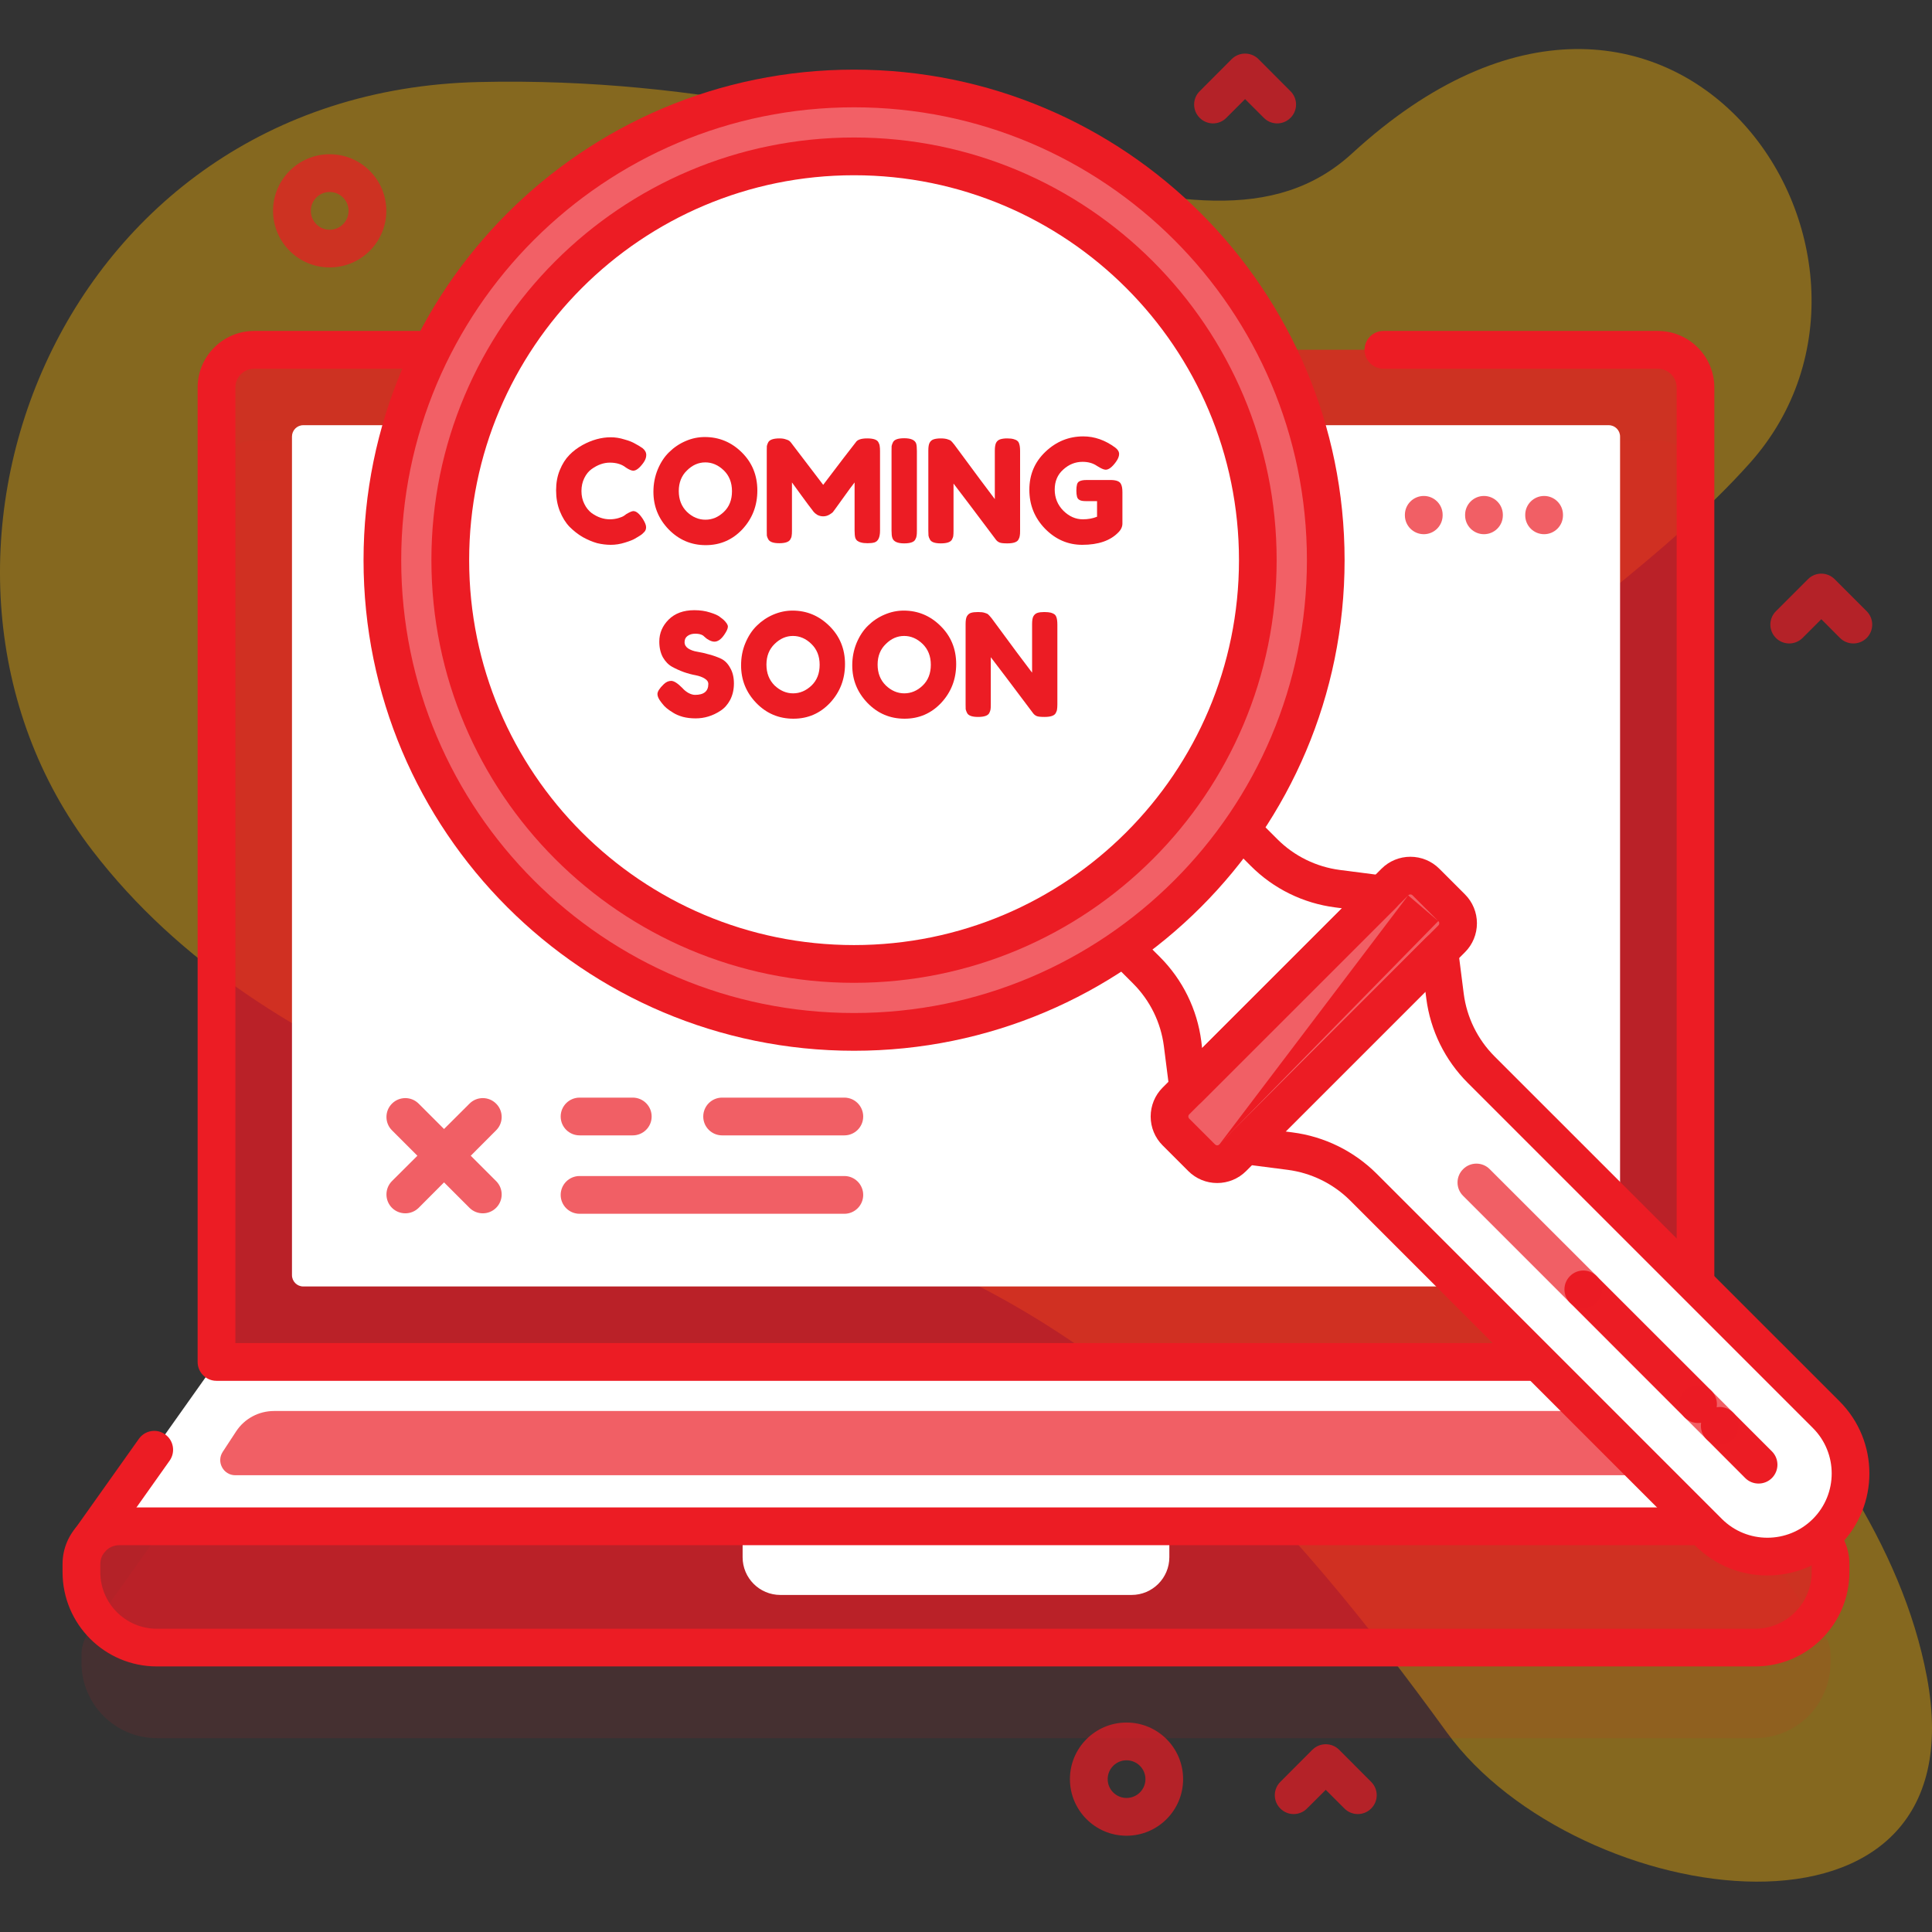 <svg width="24" height="24" viewBox="0 0 24 24" fill="none" xmlns="http://www.w3.org/2000/svg">
<rect x="0" y="0" width="24" height="24" fill="#333333" stroke="none"/>
<g clip-path="url(#clip0_164_3791)">
<path d="M23.937 20.834C23.315 17.52 19.616 14.972 17.951 12.126C16.241 9.204 19.634 8.104 21.735 5.755C24.056 3.161 20.75 -1.726 16.798 1.904C14.875 3.67 11.593 0.889 5.949 1.019C0.682 1.141 -1.544 7.056 1.145 10.562C3.312 13.389 7.205 14.245 10.484 15.285C13.816 16.342 16.02 18.827 17.974 21.522C19.586 23.743 24.619 24.471 23.937 20.834Z" fill="#FFB600" fill-opacity="0.4"/>
<path opacity="0.1" d="M22.625 20.248L21.062 18.044V5.939C21.062 5.68 20.852 5.47 20.593 5.47H3.158C2.899 5.47 2.689 5.68 2.689 5.939V18.044L1.127 20.248C1.053 20.333 1.012 20.442 1.012 20.554V20.654C1.012 21.172 1.432 21.592 1.949 21.592H21.802C22.32 21.592 22.739 21.172 22.739 20.654V20.554C22.739 20.442 22.699 20.333 22.625 20.248Z" fill="#EC1C24"/>
<path d="M21.062 16.919H2.689L1.127 19.122H22.625L21.062 16.919Z" fill="white"/>
<path d="M20.828 18.326H2.923C2.774 18.326 2.685 18.159 2.767 18.035L2.934 17.78C3.038 17.622 3.215 17.528 3.404 17.528H20.348C20.536 17.528 20.713 17.622 20.817 17.78L20.985 18.035C21.067 18.159 20.977 18.326 20.828 18.326Z" fill="#EC1C24" fill-opacity="0.7"/>
<path fill-rule="evenodd" clip-rule="evenodd" d="M20.927 16.727C21.032 16.652 21.178 16.677 21.253 16.783L22.816 18.987C22.891 19.093 22.866 19.239 22.76 19.314C22.655 19.389 22.508 19.364 22.433 19.258L20.871 17.054C20.796 16.948 20.821 16.802 20.927 16.727ZM2.051 17.818C2.157 17.893 2.182 18.039 2.107 18.145L1.318 19.258C1.243 19.364 1.097 19.389 0.991 19.314C0.885 19.239 0.861 19.093 0.935 18.987L1.725 17.874C1.8 17.768 1.946 17.743 2.051 17.818Z" fill="#EC1C24"/>
<path d="M21.062 16.919H2.689V4.814C2.689 4.555 2.899 4.345 3.158 4.345H20.593C20.852 4.345 21.062 4.555 21.062 4.814V16.919Z" fill="#EC1C24" fill-opacity="0.7"/>
<path d="M20.125 5.423V15.84C20.125 15.918 20.062 15.981 19.984 15.981H3.767C3.69 15.981 3.627 15.918 3.627 15.84V5.423C3.627 5.345 3.69 5.282 3.767 5.282H9.724C9.843 5.282 9.948 5.356 9.989 5.467L10.091 5.749C10.123 5.839 10.183 5.917 10.262 5.973C10.341 6.028 10.435 6.058 10.531 6.058H13.22C13.418 6.058 13.593 5.934 13.661 5.749L13.762 5.467C13.782 5.413 13.818 5.366 13.866 5.333C13.913 5.3 13.969 5.282 14.027 5.282H19.984C20.062 5.282 20.125 5.345 20.125 5.423Z" fill="white"/>
<path d="M21.802 20.467H1.949C1.432 20.467 1.012 20.047 1.012 19.529V19.429C1.012 19.17 1.222 18.96 1.481 18.96H22.271C22.529 18.96 22.739 19.17 22.739 19.429V19.529C22.739 20.047 22.32 20.467 21.802 20.467Z" fill="#EC1C24" fill-opacity="0.7"/>
<path d="M14.057 19.813H9.694C9.435 19.813 9.225 19.603 9.225 19.344V18.96H14.526V19.344C14.526 19.603 14.316 19.813 14.057 19.813Z" fill="white"/>
<path fill-rule="evenodd" clip-rule="evenodd" d="M2.455 4.814C2.455 4.426 2.77 4.111 3.158 4.111H5.261C5.39 4.111 5.495 4.216 5.495 4.345C5.495 4.475 5.39 4.58 5.261 4.58H3.158C3.029 4.58 2.924 4.685 2.924 4.814V16.684H20.828V4.814C20.828 4.685 20.723 4.58 20.593 4.58H17.185C17.056 4.58 16.951 4.475 16.951 4.345C16.951 4.216 17.056 4.111 17.185 4.111H20.593C20.982 4.111 21.296 4.426 21.296 4.814V16.919C21.296 17.048 21.192 17.153 21.062 17.153H2.689C2.56 17.153 2.455 17.048 2.455 16.919V4.814ZM0.777 19.429C0.777 19.041 1.092 18.726 1.481 18.726H22.271C22.659 18.726 22.974 19.041 22.974 19.429V19.529C22.974 20.177 22.449 20.701 21.802 20.701H1.949C1.302 20.701 0.777 20.177 0.777 19.529V19.429ZM1.481 19.195C1.351 19.195 1.246 19.3 1.246 19.429V19.529C1.246 19.918 1.561 20.233 1.949 20.233H21.802C22.19 20.233 22.505 19.918 22.505 19.529V19.429C22.505 19.3 22.4 19.195 22.271 19.195H1.481Z" fill="#EC1C24"/>
<path d="M15.703 10.591L14.706 9.594L13.245 11.056L14.242 12.053C14.488 12.299 14.646 12.62 14.69 12.965L14.762 13.523L17.174 11.111L16.616 11.039C16.27 10.995 15.95 10.838 15.703 10.591Z" fill="white"/>
<path fill-rule="evenodd" clip-rule="evenodd" d="M14.706 9.36C14.768 9.36 14.828 9.385 14.872 9.429L15.869 10.426C16.078 10.635 16.352 10.769 16.645 10.807C16.645 10.807 16.645 10.807 16.645 10.807L17.204 10.879C17.292 10.89 17.367 10.951 17.396 11.035C17.424 11.12 17.403 11.213 17.34 11.277L14.927 13.689C14.864 13.752 14.771 13.774 14.686 13.745C14.601 13.716 14.54 13.642 14.529 13.553L14.458 12.995C14.458 12.995 14.458 12.995 14.458 12.995C14.42 12.701 14.286 12.428 14.076 12.218C14.076 12.218 14.076 12.218 14.076 12.218L13.079 11.221C12.988 11.13 12.988 10.981 13.079 10.89L14.54 9.429C14.585 9.385 14.644 9.36 14.706 9.36ZM13.576 11.056L14.408 11.887C14.691 12.17 14.872 12.538 14.923 12.935L14.933 13.02L16.671 11.283L16.586 11.272C16.189 11.221 15.82 11.04 15.538 10.757L14.706 9.926L13.576 11.056Z" fill="#EC1C24"/>
<path d="M16.938 14.748L21.224 19.034C21.628 19.438 22.282 19.438 22.685 19.034C23.089 18.631 23.089 17.977 22.685 17.573L18.399 13.287C18.153 13.04 17.995 12.719 17.951 12.374L17.879 11.816L15.467 14.228L16.025 14.3C16.37 14.344 16.691 14.502 16.938 14.748Z" fill="white"/>
<path fill-rule="evenodd" clip-rule="evenodd" d="M19.503 15.852C19.594 15.76 19.742 15.76 19.834 15.852L21.26 17.277C21.315 17.333 21.337 17.409 21.325 17.481C21.397 17.47 21.474 17.491 21.529 17.547L22.011 18.029C22.103 18.121 22.103 18.269 22.011 18.361C21.92 18.452 21.771 18.452 21.68 18.361L21.198 17.878C21.142 17.823 21.12 17.746 21.132 17.674C21.06 17.686 20.984 17.664 20.928 17.609L19.503 16.183C19.411 16.092 19.411 15.943 19.503 15.852Z" fill="#EC1C24"/>
<path fill-rule="evenodd" clip-rule="evenodd" d="M18.175 14.524C18.266 14.432 18.415 14.432 18.506 14.524L19.834 15.851C19.926 15.943 19.926 16.091 19.834 16.183C19.743 16.274 19.594 16.274 19.503 16.183L18.175 14.855C18.083 14.764 18.083 14.615 18.175 14.524ZM20.928 17.277C21.02 17.185 21.168 17.186 21.26 17.277L21.529 17.547C21.621 17.638 21.621 17.787 21.529 17.878C21.438 17.97 21.289 17.97 21.198 17.878L20.928 17.608C20.837 17.517 20.837 17.369 20.928 17.277Z" fill="#EC1C24" fill-opacity="0.7"/>
<path fill-rule="evenodd" clip-rule="evenodd" d="M17.955 11.594C18.04 11.623 18.1 11.697 18.112 11.786L18.183 12.344C18.183 12.344 18.183 12.344 18.183 12.344C18.221 12.638 18.355 12.911 18.564 13.121C18.564 13.121 18.564 13.121 18.564 13.121L22.851 17.407C23.346 17.902 23.346 18.705 22.851 19.2C22.356 19.695 21.553 19.695 21.058 19.2L16.772 14.913C16.772 14.913 16.772 14.913 16.772 14.913C16.562 14.704 16.289 14.57 15.995 14.532C15.995 14.532 15.995 14.532 15.995 14.532L15.437 14.46C15.349 14.449 15.274 14.388 15.245 14.304C15.216 14.219 15.238 14.126 15.301 14.062L17.713 11.65C17.777 11.587 17.87 11.565 17.955 11.594ZM15.97 14.056L16.055 14.067C16.452 14.118 16.82 14.299 17.103 14.582L21.39 18.869C21.702 19.18 22.208 19.18 22.52 18.869C22.832 18.557 22.832 18.051 22.52 17.739L18.233 13.452C17.95 13.169 17.769 12.801 17.718 12.404L17.707 12.319L15.97 14.056Z" fill="#EC1C24"/>
<path d="M18.033 11.662L15.313 14.382C15.262 14.433 15.193 14.462 15.12 14.462C15.048 14.462 14.979 14.433 14.927 14.382L14.608 14.062C14.557 14.011 14.528 13.942 14.528 13.87C14.528 13.797 14.557 13.728 14.608 13.677L17.328 10.957C17.379 10.906 17.448 10.877 17.52 10.877C17.593 10.877 17.662 10.906 17.713 10.957L18.033 11.276C18.084 11.328 18.113 11.397 18.113 11.469C18.113 11.542 18.084 11.611 18.033 11.662Z" fill="#EC1C24" fill-opacity="0.7"/>
<path fill-rule="evenodd" clip-rule="evenodd" d="M17.493 11.123C17.493 11.123 17.493 11.123 17.493 11.123L14.774 13.842C14.766 13.85 14.762 13.859 14.762 13.87C14.762 13.88 14.766 13.889 14.774 13.897L14.774 13.897L15.093 14.216C15.093 14.216 15.093 14.216 15.093 14.216C15.1 14.223 15.11 14.228 15.12 14.228C15.131 14.228 15.14 14.223 15.148 14.216M15.148 14.216L17.867 11.497C17.867 11.497 17.867 11.497 17.867 11.497C17.875 11.489 17.879 11.48 17.879 11.469C17.879 11.459 17.875 11.449 17.867 11.442M17.867 11.442L17.548 11.123C17.548 11.123 17.548 11.123 17.548 11.123C17.541 11.115 17.531 11.111 17.52 11.111C17.51 11.111 17.5 11.115 17.493 11.123M17.162 10.791C17.257 10.696 17.386 10.643 17.52 10.643C17.655 10.643 17.784 10.696 17.879 10.791L17.879 10.791L18.199 11.111L18.199 11.111C18.294 11.206 18.347 11.335 18.347 11.469C18.347 11.604 18.294 11.733 18.199 11.828L18.199 11.828L15.479 14.548L15.479 14.548C15.384 14.643 15.255 14.696 15.12 14.696C14.986 14.696 14.857 14.643 14.762 14.548L14.762 14.548L14.442 14.228L14.442 14.228C14.347 14.133 14.294 14.004 14.294 13.87C14.294 13.735 14.347 13.606 14.442 13.511L14.442 13.511L17.162 10.791L17.162 10.791Z" fill="#EC1C24"/>
<path d="M10.609 12.818C13.845 12.818 16.469 10.195 16.469 6.959C16.469 3.723 13.845 1.099 10.609 1.099C7.373 1.099 4.75 3.723 4.75 6.959C4.75 10.195 7.373 12.818 10.609 12.818Z" fill="#F26066"/>
<path d="M13.37 2.771L12.234 2.109L10.609 1.852L8.766 2.109L7.849 2.771C6.49 3.668 5.594 5.208 5.594 6.958C5.594 9.728 7.839 11.974 10.609 11.974C13.379 11.974 15.625 9.728 15.625 6.958C15.625 5.208 14.729 3.668 13.37 2.771Z" fill="white"/>
<path fill-rule="evenodd" clip-rule="evenodd" d="M10.609 2.177C7.969 2.177 5.828 4.318 5.828 6.958C5.828 9.599 7.969 11.74 10.609 11.74C13.25 11.74 15.391 9.599 15.391 6.958C15.391 4.318 13.25 2.177 10.609 2.177ZM5.359 6.958C5.359 4.059 7.71 1.708 10.609 1.708C13.509 1.708 15.859 4.059 15.859 6.958C15.859 9.858 13.509 12.209 10.609 12.209C7.71 12.209 5.359 9.858 5.359 6.958Z" fill="#EC1C24"/>
<path fill-rule="evenodd" clip-rule="evenodd" d="M10.609 1.333C7.503 1.333 4.984 3.852 4.984 6.959C4.984 10.065 7.503 12.584 10.609 12.584C13.716 12.584 16.235 10.065 16.235 6.959C16.235 3.852 13.716 1.333 10.609 1.333ZM4.516 6.959C4.516 3.593 7.244 0.865 10.609 0.865C13.975 0.865 16.703 3.593 16.703 6.959C16.703 10.324 13.975 13.053 10.609 13.053C7.244 13.053 4.516 10.324 4.516 6.959Z" fill="#EC1C24"/>
<path fill-rule="evenodd" clip-rule="evenodd" d="M15.301 0.734C15.393 0.643 15.541 0.643 15.633 0.734L16.031 1.133C16.123 1.224 16.123 1.373 16.031 1.464C15.94 1.556 15.791 1.556 15.7 1.464L15.467 1.231L15.234 1.464C15.143 1.556 14.995 1.556 14.903 1.464C14.811 1.373 14.811 1.224 14.903 1.133L15.301 0.734ZM17.687 6.161C17.816 6.161 17.921 6.266 17.921 6.395V6.402C17.921 6.531 17.816 6.636 17.687 6.636C17.557 6.636 17.452 6.531 17.452 6.402V6.395C17.452 6.266 17.557 6.161 17.687 6.161ZM18.434 6.161C18.564 6.161 18.669 6.266 18.669 6.395V6.402C18.669 6.531 18.564 6.636 18.434 6.636C18.305 6.636 18.2 6.531 18.2 6.402V6.395C18.2 6.266 18.305 6.161 18.434 6.161ZM19.182 6.161C19.311 6.161 19.416 6.266 19.416 6.395V6.402C19.416 6.531 19.311 6.636 19.182 6.636C19.052 6.636 18.947 6.531 18.947 6.402V6.395C18.947 6.266 19.052 6.161 19.182 6.161ZM22.459 7.195C22.55 7.103 22.699 7.103 22.791 7.195L23.189 7.593C23.28 7.685 23.28 7.833 23.189 7.925C23.097 8.016 22.949 8.016 22.857 7.925L22.625 7.692L22.392 7.925C22.3 8.016 22.152 8.016 22.061 7.925C21.969 7.833 21.969 7.685 22.061 7.593L22.459 7.195ZM6.965 13.87C6.965 13.74 7.07 13.635 7.2 13.635H7.86C7.99 13.635 8.095 13.74 8.095 13.87C8.095 13.999 7.99 14.104 7.86 14.104H7.2C7.07 14.104 6.965 13.999 6.965 13.87ZM8.736 13.87C8.736 13.74 8.841 13.635 8.97 13.635H10.489C10.618 13.635 10.723 13.74 10.723 13.87C10.723 13.999 10.618 14.104 10.489 14.104H8.97C8.841 14.104 8.736 13.999 8.736 13.87ZM4.869 13.71C4.961 13.618 5.109 13.618 5.201 13.71L5.516 14.025L5.832 13.71C5.923 13.618 6.072 13.618 6.163 13.71C6.255 13.801 6.255 13.95 6.163 14.041L5.848 14.357L6.163 14.672C6.255 14.764 6.255 14.912 6.163 15.004C6.072 15.095 5.923 15.095 5.832 15.004L5.516 14.688L5.201 15.004C5.109 15.095 4.961 15.095 4.869 15.004C4.778 14.912 4.778 14.764 4.869 14.672L5.185 14.357L4.869 14.041C4.778 13.95 4.778 13.801 4.869 13.71ZM6.965 14.844C6.965 14.714 7.07 14.609 7.2 14.609H10.489C10.618 14.609 10.723 14.714 10.723 14.844C10.723 14.973 10.618 15.078 10.489 15.078H7.2C7.07 15.078 6.965 14.973 6.965 14.844ZM16.303 21.736C16.395 21.645 16.543 21.645 16.635 21.736L17.033 22.135C17.125 22.227 17.125 22.375 17.033 22.466C16.942 22.558 16.793 22.558 16.701 22.466L16.469 22.234L16.236 22.466C16.145 22.558 15.996 22.558 15.905 22.466C15.813 22.375 15.813 22.227 15.905 22.135L16.303 21.736Z" fill="#EC1C24" fill-opacity="0.7"/>
<path fill-rule="evenodd" clip-rule="evenodd" d="M4.095 2.385C3.966 2.385 3.861 2.49 3.861 2.619C3.861 2.749 3.966 2.854 4.095 2.854C4.225 2.854 4.33 2.749 4.33 2.619C4.33 2.49 4.225 2.385 4.095 2.385ZM3.392 2.619C3.392 2.231 3.707 1.916 4.095 1.916C4.484 1.916 4.799 2.231 4.799 2.619C4.799 3.007 4.484 3.322 4.095 3.322C3.707 3.322 3.392 3.007 3.392 2.619Z" fill="#EC1C24" fill-opacity="0.7"/>
<path fill-rule="evenodd" clip-rule="evenodd" d="M13.994 21.867C13.865 21.867 13.76 21.972 13.76 22.101C13.76 22.23 13.865 22.335 13.994 22.335C14.124 22.335 14.229 22.23 14.229 22.101C14.229 21.972 14.124 21.867 13.994 21.867ZM13.291 22.101C13.291 21.713 13.606 21.398 13.994 21.398C14.383 21.398 14.697 21.713 14.697 22.101C14.697 22.489 14.383 22.804 13.994 22.804C13.606 22.804 13.291 22.489 13.291 22.101Z" fill="#EC1C24" fill-opacity="0.7"/>
<path d="M12.837 7.656C12.849 7.635 12.866 7.62 12.889 7.613C12.911 7.606 12.939 7.603 12.973 7.603C13.007 7.603 13.034 7.606 13.055 7.611C13.076 7.617 13.091 7.625 13.101 7.633C13.111 7.641 13.119 7.654 13.124 7.67C13.131 7.689 13.135 7.72 13.135 7.761V8.75C13.135 8.778 13.133 8.799 13.131 8.812C13.13 8.825 13.124 8.841 13.115 8.858C13.098 8.89 13.052 8.906 12.976 8.906C12.93 8.906 12.898 8.903 12.88 8.896C12.862 8.889 12.847 8.877 12.835 8.862C12.568 8.506 12.392 8.273 12.308 8.164V8.75C12.308 8.778 12.307 8.799 12.305 8.812C12.303 8.825 12.298 8.841 12.289 8.858C12.272 8.89 12.226 8.906 12.15 8.906C12.076 8.906 12.031 8.89 12.014 8.858C12.005 8.841 11.999 8.824 11.996 8.81C11.995 8.796 11.995 8.775 11.995 8.748V7.754C11.995 7.709 12 7.676 12.011 7.656C12.023 7.635 12.04 7.62 12.062 7.613C12.085 7.606 12.114 7.603 12.15 7.603C12.185 7.603 12.213 7.606 12.233 7.613C12.255 7.619 12.27 7.626 12.278 7.635C12.283 7.638 12.296 7.654 12.319 7.681C12.569 8.022 12.737 8.247 12.821 8.356V7.754C12.821 7.709 12.826 7.676 12.837 7.656Z" fill="#EC1C24"/>
<path d="M11.226 7.585C11.402 7.585 11.555 7.648 11.684 7.776C11.813 7.903 11.878 8.061 11.878 8.249C11.878 8.437 11.816 8.597 11.693 8.73C11.569 8.862 11.417 8.928 11.237 8.928C11.056 8.928 10.903 8.863 10.776 8.732C10.65 8.601 10.587 8.446 10.587 8.265C10.587 8.167 10.605 8.075 10.64 7.989C10.676 7.903 10.723 7.83 10.783 7.772C10.842 7.714 10.91 7.668 10.988 7.635C11.065 7.602 11.144 7.585 11.226 7.585ZM10.902 8.256C10.902 8.362 10.936 8.448 11.004 8.515C11.072 8.58 11.149 8.613 11.233 8.613C11.318 8.613 11.394 8.581 11.461 8.517C11.529 8.452 11.563 8.366 11.563 8.258C11.563 8.15 11.528 8.064 11.46 7.998C11.392 7.933 11.316 7.9 11.232 7.9C11.147 7.9 11.071 7.933 11.004 8C10.936 8.065 10.902 8.151 10.902 8.256Z" fill="#EC1C24"/>
<path d="M9.845 7.585C10.021 7.585 10.173 7.648 10.303 7.776C10.432 7.903 10.497 8.061 10.497 8.249C10.497 8.437 10.435 8.597 10.312 8.73C10.188 8.862 10.036 8.928 9.856 8.928C9.675 8.928 9.521 8.863 9.394 8.732C9.268 8.601 9.206 8.446 9.206 8.265C9.206 8.167 9.223 8.075 9.259 7.989C9.295 7.903 9.342 7.83 9.402 7.772C9.461 7.714 9.529 7.668 9.606 7.635C9.684 7.602 9.763 7.585 9.845 7.585ZM9.521 8.256C9.521 8.362 9.555 8.448 9.622 8.515C9.691 8.58 9.768 8.613 9.852 8.613C9.936 8.613 10.012 8.581 10.08 8.517C10.148 8.452 10.182 8.366 10.182 8.258C10.182 8.15 10.147 8.064 10.078 7.998C10.011 7.933 9.935 7.9 9.85 7.9C9.766 7.9 9.69 7.933 9.622 8C9.555 8.065 9.521 8.151 9.521 8.256Z" fill="#EC1C24"/>
<path d="M8.213 8.723C8.183 8.685 8.167 8.651 8.167 8.622C8.167 8.591 8.193 8.55 8.244 8.501C8.273 8.472 8.305 8.458 8.338 8.458C8.371 8.458 8.418 8.487 8.477 8.547C8.494 8.567 8.517 8.587 8.548 8.606C8.579 8.623 8.608 8.632 8.634 8.632C8.744 8.632 8.799 8.587 8.799 8.497C8.799 8.47 8.784 8.447 8.753 8.429C8.723 8.41 8.686 8.397 8.641 8.388C8.596 8.38 8.547 8.367 8.495 8.349C8.443 8.33 8.394 8.308 8.349 8.283C8.304 8.258 8.266 8.219 8.235 8.166C8.205 8.111 8.19 8.046 8.19 7.97C8.19 7.865 8.229 7.774 8.306 7.697C8.384 7.619 8.491 7.58 8.625 7.58C8.696 7.58 8.761 7.589 8.819 7.608C8.878 7.626 8.919 7.644 8.942 7.663L8.986 7.697C9.023 7.732 9.042 7.761 9.042 7.784C9.042 7.808 9.027 7.841 8.999 7.882C8.959 7.942 8.917 7.971 8.874 7.971C8.849 7.971 8.818 7.96 8.782 7.936C8.778 7.933 8.771 7.928 8.76 7.918C8.751 7.909 8.742 7.901 8.734 7.895C8.709 7.879 8.677 7.872 8.637 7.872C8.599 7.872 8.567 7.881 8.541 7.9C8.516 7.918 8.504 7.944 8.504 7.977C8.504 8.009 8.519 8.035 8.548 8.055C8.579 8.075 8.617 8.089 8.662 8.096C8.707 8.103 8.757 8.115 8.81 8.13C8.864 8.144 8.913 8.162 8.958 8.183C9.003 8.205 9.041 8.242 9.07 8.296C9.101 8.348 9.117 8.413 9.117 8.49C9.117 8.567 9.101 8.635 9.07 8.695C9.039 8.753 8.999 8.798 8.949 8.83C8.853 8.893 8.75 8.924 8.641 8.924C8.585 8.924 8.532 8.918 8.482 8.905C8.433 8.891 8.392 8.873 8.361 8.853C8.298 8.815 8.254 8.778 8.229 8.743L8.213 8.723Z" fill="#EC1C24"/>
<path d="M13.494 5.963H13.808C13.872 5.965 13.911 5.982 13.925 6.013C13.937 6.035 13.943 6.069 13.943 6.113V6.504C13.943 6.542 13.927 6.579 13.893 6.613C13.794 6.716 13.644 6.768 13.444 6.768C13.268 6.768 13.114 6.702 12.983 6.569C12.852 6.434 12.787 6.273 12.787 6.084C12.787 5.895 12.854 5.738 12.987 5.612C13.12 5.485 13.277 5.421 13.457 5.421C13.597 5.421 13.729 5.468 13.854 5.56C13.886 5.584 13.902 5.611 13.902 5.64C13.902 5.669 13.889 5.702 13.861 5.74C13.815 5.803 13.773 5.835 13.735 5.835C13.712 5.835 13.676 5.819 13.626 5.787C13.576 5.753 13.517 5.737 13.448 5.737C13.358 5.737 13.278 5.769 13.208 5.833C13.137 5.896 13.102 5.979 13.102 6.082C13.102 6.184 13.138 6.272 13.209 6.344C13.281 6.415 13.361 6.451 13.452 6.451C13.517 6.451 13.576 6.44 13.628 6.419V6.225H13.487C13.45 6.225 13.424 6.22 13.409 6.21C13.393 6.201 13.383 6.187 13.379 6.17C13.374 6.151 13.371 6.126 13.371 6.095C13.371 6.063 13.374 6.037 13.379 6.018C13.384 5.999 13.395 5.986 13.409 5.979C13.43 5.968 13.459 5.963 13.494 5.963Z" fill="#EC1C24"/>
<path d="M12.374 5.5C12.386 5.478 12.404 5.464 12.426 5.457C12.449 5.45 12.477 5.446 12.51 5.446C12.544 5.446 12.572 5.449 12.592 5.455C12.613 5.461 12.629 5.468 12.638 5.477C12.649 5.485 12.656 5.497 12.661 5.514C12.668 5.533 12.672 5.563 12.672 5.605V6.593C12.672 6.622 12.671 6.643 12.668 6.656C12.667 6.669 12.662 6.684 12.652 6.702C12.636 6.734 12.589 6.75 12.514 6.75C12.467 6.75 12.435 6.747 12.417 6.739C12.399 6.732 12.385 6.721 12.373 6.706C12.105 6.349 11.93 6.117 11.845 6.007V6.593C11.845 6.622 11.844 6.643 11.842 6.656C11.841 6.669 11.835 6.684 11.826 6.702C11.809 6.734 11.763 6.75 11.687 6.75C11.613 6.75 11.568 6.734 11.552 6.702C11.542 6.684 11.536 6.668 11.534 6.654C11.533 6.64 11.532 6.619 11.532 6.592V5.598C11.532 5.553 11.537 5.52 11.548 5.5C11.56 5.478 11.577 5.464 11.6 5.457C11.622 5.45 11.651 5.446 11.687 5.446C11.723 5.446 11.751 5.45 11.771 5.457C11.792 5.463 11.807 5.47 11.815 5.478C11.82 5.482 11.834 5.497 11.856 5.525C12.107 5.865 12.274 6.091 12.358 6.2V5.598C12.358 5.553 12.364 5.52 12.374 5.5Z" fill="#EC1C24"/>
<path d="M11.075 5.601C11.075 5.574 11.075 5.554 11.076 5.541C11.079 5.526 11.085 5.51 11.094 5.492C11.111 5.46 11.157 5.444 11.233 5.444C11.316 5.444 11.365 5.466 11.381 5.51C11.387 5.53 11.39 5.561 11.39 5.603V6.593C11.39 6.622 11.389 6.643 11.386 6.656C11.385 6.669 11.38 6.684 11.37 6.702C11.354 6.734 11.307 6.75 11.231 6.75C11.148 6.75 11.099 6.727 11.085 6.682C11.078 6.663 11.075 6.633 11.075 6.591V5.601Z" fill="#EC1C24"/>
<path d="M10.912 5.494C10.922 5.512 10.927 5.528 10.928 5.542C10.931 5.557 10.932 5.578 10.932 5.605V6.593C10.932 6.675 10.909 6.723 10.864 6.738C10.841 6.745 10.813 6.748 10.778 6.748C10.744 6.748 10.717 6.745 10.697 6.739C10.676 6.734 10.661 6.726 10.65 6.718C10.64 6.71 10.631 6.698 10.625 6.682C10.619 6.662 10.616 6.631 10.616 6.59V5.993C10.587 6.03 10.543 6.089 10.486 6.169C10.429 6.249 10.393 6.299 10.378 6.319C10.362 6.339 10.352 6.354 10.346 6.362C10.34 6.369 10.325 6.38 10.301 6.394C10.279 6.407 10.254 6.414 10.226 6.414C10.2 6.414 10.176 6.408 10.153 6.396C10.132 6.383 10.117 6.37 10.107 6.358L10.093 6.339C10.069 6.309 10.022 6.246 9.952 6.15C9.882 6.053 9.844 6 9.838 5.993V6.593C9.838 6.621 9.837 6.642 9.834 6.656C9.833 6.669 9.828 6.684 9.818 6.7C9.801 6.732 9.754 6.748 9.68 6.748C9.607 6.748 9.562 6.732 9.544 6.7C9.535 6.684 9.529 6.668 9.526 6.654C9.525 6.64 9.525 6.618 9.525 6.59V5.601C9.525 5.574 9.525 5.554 9.526 5.541C9.529 5.526 9.535 5.51 9.544 5.493C9.562 5.462 9.608 5.446 9.683 5.446C9.715 5.446 9.742 5.45 9.765 5.459C9.789 5.466 9.804 5.474 9.811 5.482L9.822 5.493L10.226 6.023C10.428 5.756 10.563 5.58 10.631 5.494C10.651 5.462 10.698 5.446 10.773 5.446C10.849 5.446 10.896 5.462 10.912 5.494Z" fill="#EC1C24"/>
<path d="M8.756 5.429C8.932 5.429 9.085 5.492 9.214 5.619C9.343 5.746 9.408 5.904 9.408 6.093C9.408 6.281 9.346 6.441 9.223 6.574C9.099 6.706 8.947 6.772 8.767 6.772C8.586 6.772 8.433 6.706 8.306 6.576C8.18 6.445 8.117 6.29 8.117 6.109C8.117 6.011 8.135 5.919 8.17 5.833C8.206 5.746 8.253 5.674 8.313 5.616C8.372 5.558 8.44 5.512 8.517 5.479C8.595 5.445 8.674 5.429 8.756 5.429ZM8.432 6.1C8.432 6.206 8.466 6.292 8.534 6.359C8.602 6.424 8.679 6.456 8.763 6.456C8.848 6.456 8.924 6.424 8.991 6.36C9.059 6.296 9.093 6.21 9.093 6.102C9.093 5.994 9.058 5.907 8.99 5.842C8.922 5.777 8.846 5.744 8.762 5.744C8.677 5.744 8.601 5.777 8.534 5.844C8.466 5.909 8.432 5.995 8.432 6.1Z" fill="#EC1C24"/>
<path d="M7.75 6.408L7.782 6.385C7.823 6.361 7.851 6.349 7.868 6.349C7.905 6.349 7.944 6.383 7.987 6.449C8.013 6.491 8.026 6.524 8.026 6.549C8.026 6.574 8.018 6.595 8.001 6.611C7.986 6.628 7.968 6.643 7.946 6.656C7.925 6.669 7.904 6.681 7.884 6.693C7.865 6.705 7.825 6.721 7.764 6.74C7.704 6.759 7.645 6.768 7.588 6.768C7.532 6.768 7.475 6.761 7.417 6.747C7.36 6.731 7.301 6.706 7.239 6.672C7.178 6.636 7.124 6.593 7.075 6.544C7.026 6.493 6.986 6.428 6.954 6.349C6.923 6.27 6.908 6.184 6.908 6.091C6.908 5.999 6.923 5.915 6.954 5.84C6.985 5.764 7.024 5.702 7.072 5.653C7.12 5.603 7.176 5.562 7.237 5.528C7.354 5.464 7.471 5.432 7.588 5.432C7.644 5.432 7.7 5.441 7.757 5.459C7.816 5.475 7.859 5.493 7.889 5.511L7.932 5.535C7.953 5.548 7.97 5.559 7.982 5.567C8.013 5.592 8.028 5.621 8.028 5.653C8.028 5.684 8.016 5.717 7.991 5.751C7.944 5.815 7.903 5.847 7.866 5.847C7.845 5.847 7.814 5.834 7.775 5.808C7.725 5.768 7.659 5.747 7.576 5.747C7.498 5.747 7.423 5.774 7.348 5.828C7.312 5.854 7.282 5.891 7.259 5.938C7.235 5.986 7.223 6.04 7.223 6.1C7.223 6.159 7.235 6.213 7.259 6.26C7.282 6.308 7.313 6.345 7.349 6.373C7.422 6.425 7.497 6.451 7.576 6.451C7.612 6.451 7.647 6.446 7.679 6.437C7.712 6.427 7.736 6.418 7.75 6.408Z" fill="#EC1C24"/>
</g>
<defs>
<clipPath id="clip0_164_3791">
<rect width="24" height="24" fill="white"/>
</clipPath>
</defs>
</svg>
